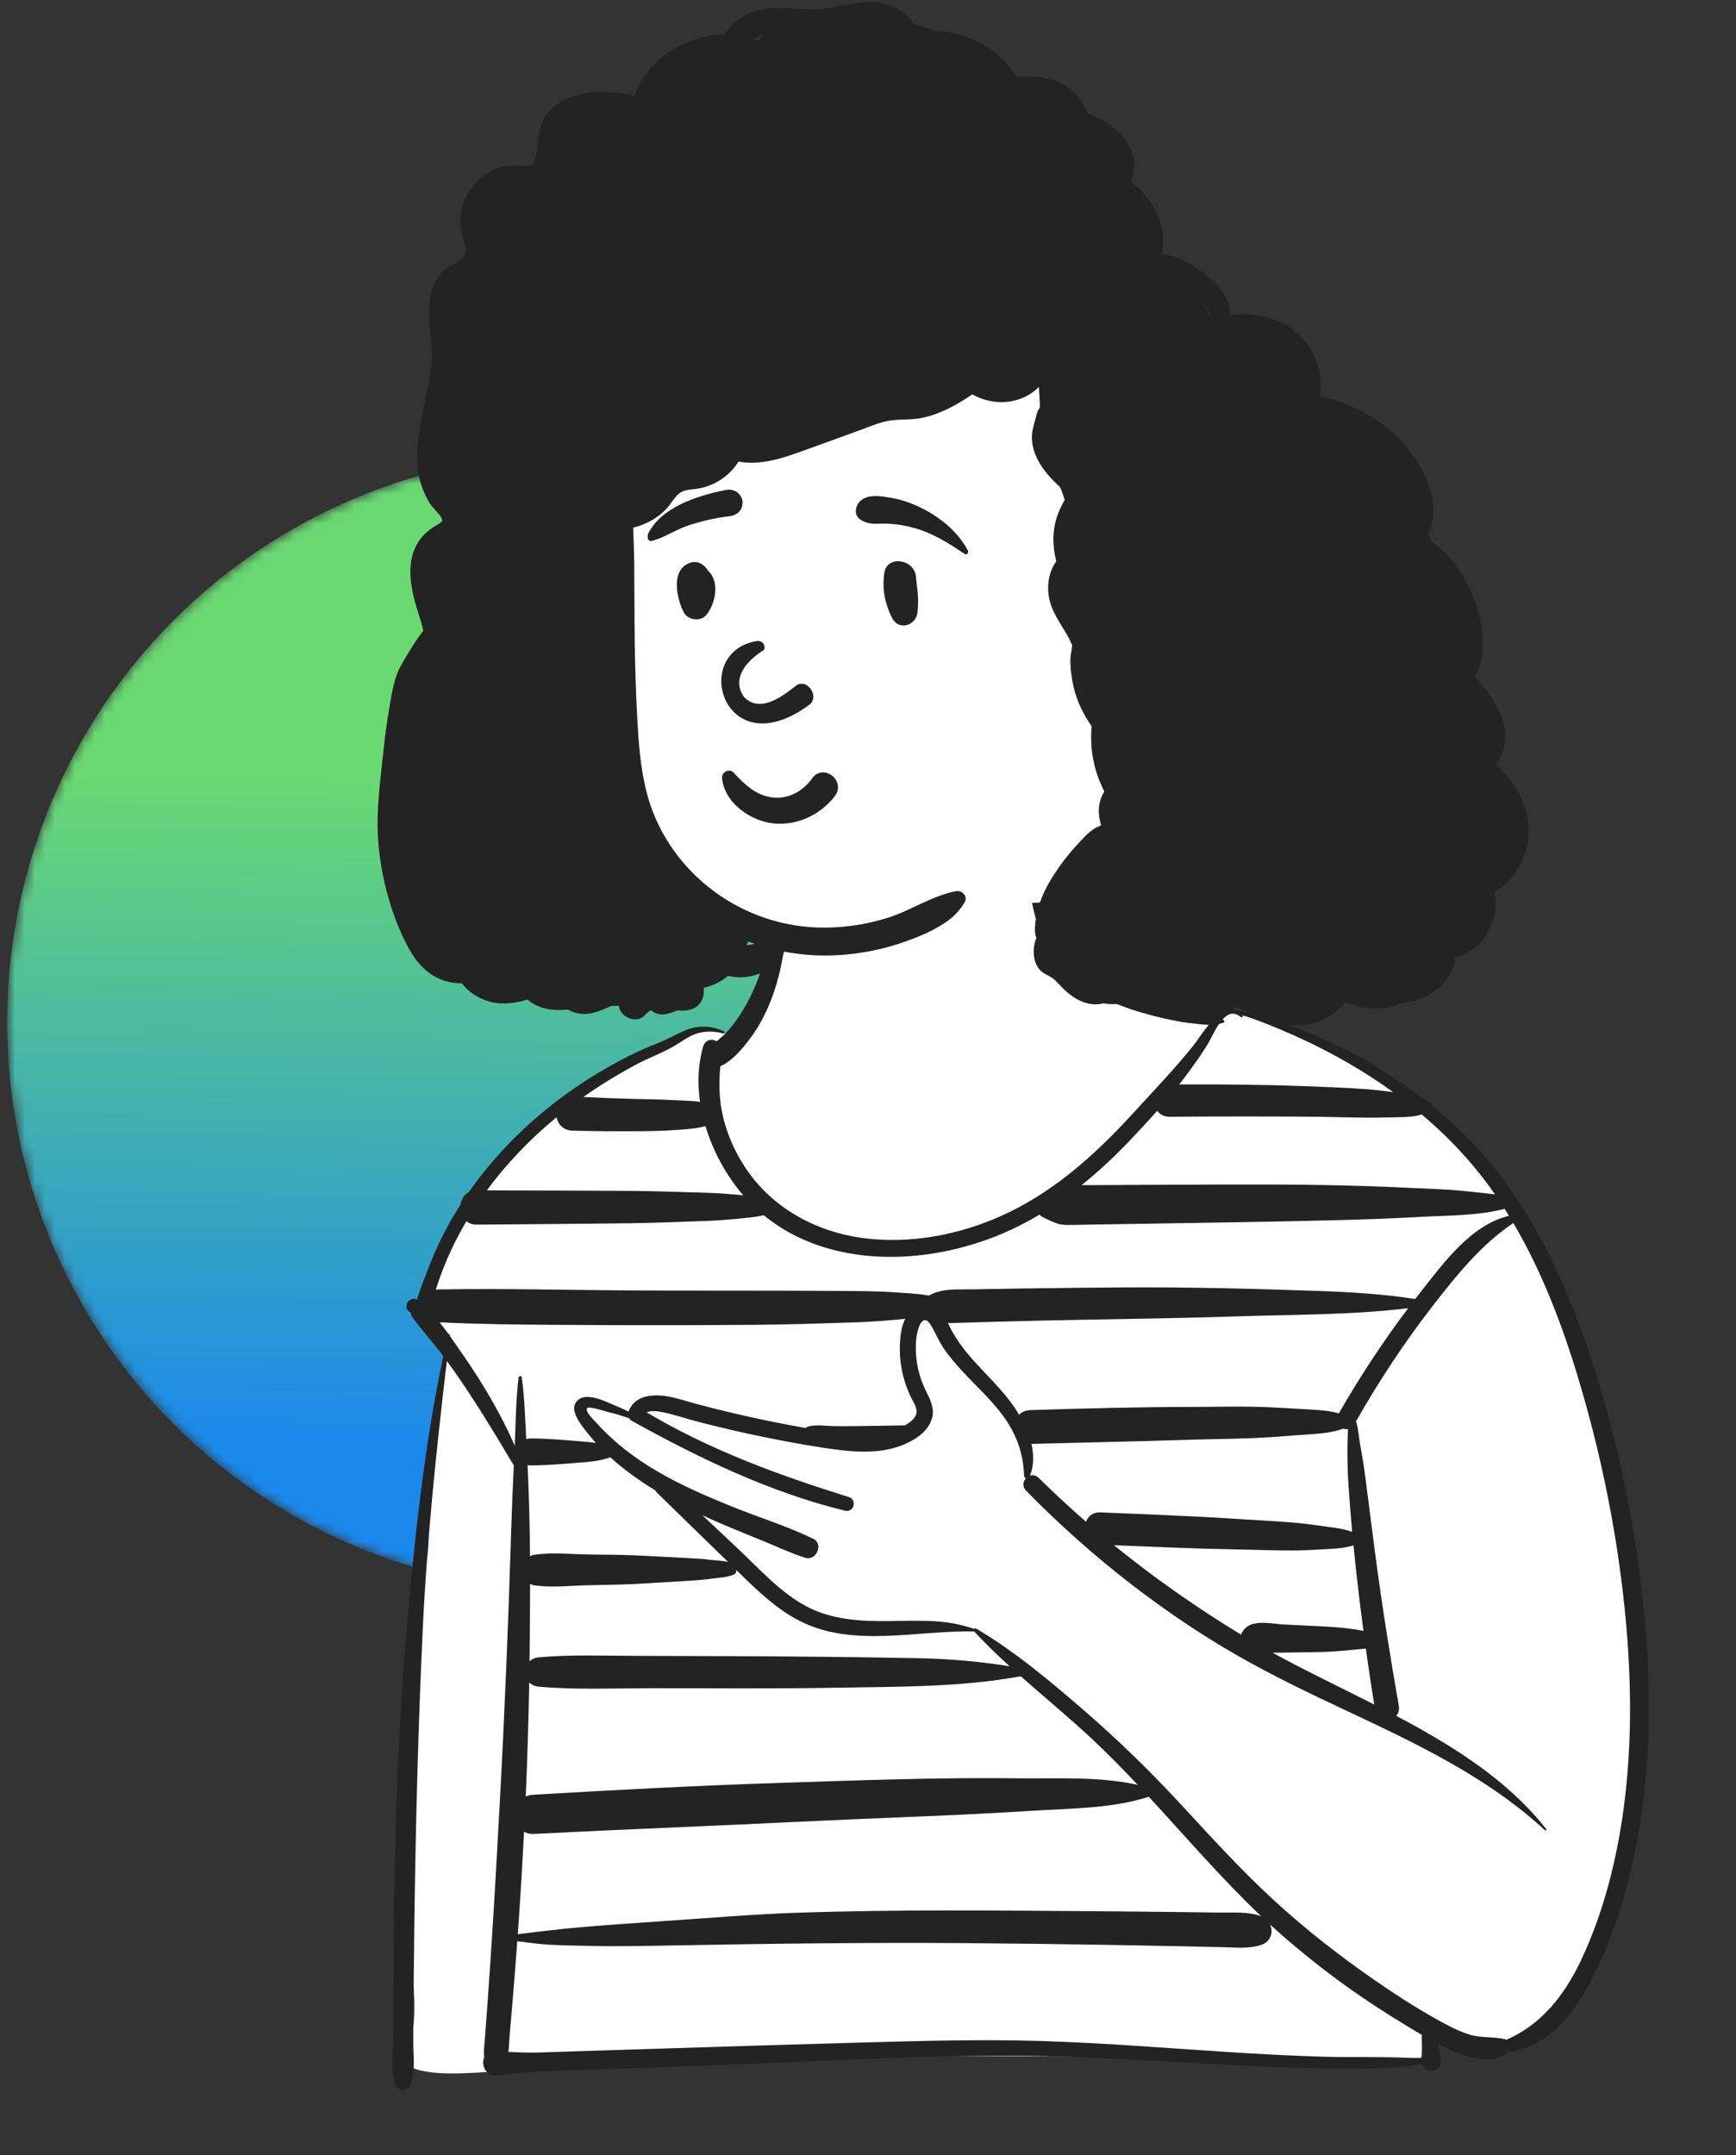 <svg width="174" height="216" viewBox="0 0 174 216" fill="none" xmlns="http://www.w3.org/2000/svg">
<rect x="0" y="0" width="174" height="216" fill="#333333" stroke="none"/>
<mask id="mask0_995_12374" style="mask-type:alpha" maskUnits="userSpaceOnUse" x="0" y="45" width="115" height="115">
<circle cx="57.677" cy="102.441" r="56.959" fill="#D9D9D9"/>
</mask>
<g mask="url(#mask0_995_12374)">
<circle cx="57.677" cy="102.441" r="56.959" fill="url(#paint0_linear_995_12374)"/>
</g>
<path fill-rule="evenodd" clip-rule="evenodd" d="M42.474 157.639C43.64 154.053 42.251 149.911 43.159 146.044C43.47 144.515 44.062 138.834 44.656 135.511C44.988 133.653 43 133.076 42.695 132.334C40.544 125.671 56.23 109.996 57.187 109.418C58.622 108.589 59.891 107.875 61.293 107.027C65.383 105.59 70.287 101.592 73.994 104.16C80.418 94.594 77.876 82.808 81.362 81.408C84.848 80.007 95.141 77.176 101.026 80.791C104.553 83.402 104.293 87.896 105.902 91.603C106.847 93.348 107.311 95.875 108.411 97.013C112.147 100.88 116.807 101.546 122.016 102.203C122.413 102.253 122.83 101.173 123.216 101.306C132.003 104.345 142.227 105.231 152.178 122.243C153.584 124.676 157.375 128.58 156.107 131.391C164.46 150.822 172.679 194.557 149.76 205.464C149.027 205.932 144.057 203.419 143.247 203.442C141.897 203.481 144.484 206.76 143.247 206.175C134.168 206.865 84.212 205.087 65.063 206.865C51.895 206.766 43.555 209.076 40.514 206.766C41.73 203.827 41.673 200.68 41.289 197.573C38.49 195.49 41.95 180.808 41.657 176.509C39.038 173.368 41.123 161.586 42.474 157.639Z" fill="white"/>
<path fill-rule="evenodd" clip-rule="evenodd" d="M46.648 136.134C47.904 137.962 49.058 139.843 50.101 141.801C50.639 142.81 51.141 143.84 51.593 144.89C51.687 142.619 51.708 140.32 51.973 138.071C51.992 137.909 52.263 137.83 52.291 138.028C52.584 140.067 52.633 142.16 52.743 144.221C52.871 144.182 53.012 144.159 53.167 144.159C54.675 144.159 56.16 144.283 57.662 144.405C58.335 144.459 59.039 144.501 59.726 144.608C59.173 143.998 58.659 143.353 58.184 142.68C57.699 141.994 57.145 140.921 57.989 140.262C58.922 139.534 60.751 140.486 61.654 140.857C62.11 141.044 62.558 141.248 62.999 141.465C63.556 139.904 65.263 139.698 66.726 139.913C67.769 140.067 68.782 140.424 69.798 140.696C71.089 141.041 72.385 141.365 73.686 141.67C76.029 142.218 78.387 142.698 80.757 143.113C80.82 143.041 80.907 142.983 81.023 142.954C81.834 142.751 82.73 142.907 83.562 142.922C84.418 142.938 85.273 142.937 86.129 142.919C87.658 142.888 89.185 142.875 90.714 142.849C91.148 142.585 91.699 142.207 91.834 141.711C92.002 141.092 91.476 140.407 91.232 139.88C90.295 137.857 89.967 135.593 90.335 133.39C90.4 132.998 90.535 132.568 90.73 132.166C89.056 132.345 87.403 132.467 85.719 132.522C82.357 132.631 78.995 132.746 75.632 132.771C68.906 132.821 62.181 132.821 55.456 132.772C51.653 132.744 47.859 132.709 44.061 132.515C44.371 132.908 44.672 133.308 44.966 133.716C45.026 133.697 45.106 133.73 45.096 133.805C45.093 133.832 45.09 133.858 45.087 133.884C45.623 134.633 46.14 135.395 46.648 136.134ZM54.126 205.693C55.689 205.643 57.252 205.593 58.815 205.543C61.882 205.446 64.95 205.348 68.017 205.25C74.095 205.057 80.172 204.87 86.25 204.702C92.313 204.535 98.379 204.358 104.445 204.547C110.524 204.737 116.587 205.228 122.655 205.622C126.028 205.84 129.404 206.03 132.783 206.121C136.002 206.207 139.249 206.076 142.462 206.306C142.57 205.511 142.491 204.719 142.502 203.927C141.448 203.318 140.414 202.671 139.391 202.035C135.663 199.715 132.139 197.091 128.816 194.222C128.305 193.781 127.804 193.331 127.308 192.876C127.653 193.63 127.377 194.603 126.388 194.922C125.181 195.312 123.946 195.173 122.693 195.144C121.421 195.114 120.149 195.086 118.876 195.059C116.39 195.006 113.903 194.959 111.416 194.917C106.557 194.836 101.699 194.775 96.84 194.736C87.065 194.657 77.296 194.79 67.522 194.966C64.774 195.016 62.029 195.078 59.28 195.016C57.905 194.984 56.525 194.975 55.151 194.9C54.051 194.841 52.944 194.685 51.844 194.545C51.705 196.462 51.56 198.379 51.398 200.294C51.291 201.558 51.181 202.823 51.073 204.087C51.028 204.609 51.025 205.141 50.952 205.637C52.008 205.695 53.058 205.726 54.126 205.693ZM53.051 151.564C53.09 153.031 53.11 154.499 53.121 155.968C53.248 155.895 53.39 155.842 53.551 155.817C55.261 155.556 57.09 155.754 58.819 155.783C60.49 155.811 62.168 155.802 63.837 155.881C65.511 155.96 67.183 156.054 68.856 156.141C69.641 156.182 70.418 156.217 71.196 156.323C71.73 156.396 72.412 156.391 72.982 156.543C70.591 154.226 68.212 151.895 65.827 149.572C65.756 149.502 65.704 149.428 65.668 149.353C64.078 148.384 62.551 147.293 61.169 146.043C60.073 146.466 58.825 146.52 57.662 146.614C56.16 146.736 54.676 146.859 53.167 146.859C53.066 146.859 52.97 146.849 52.88 146.832C52.954 148.408 53.01 149.985 53.051 151.564ZM115.146 180.069C111.495 181.236 107.54 181.222 103.741 181.456C99.692 181.705 95.649 181.912 91.595 182.07C83.499 182.385 75.407 182.812 67.312 183.153C62.688 183.347 58.065 183.561 53.443 183.794C53.115 183.81 52.803 183.726 52.527 183.572C52.371 186.617 52.19 189.661 51.978 192.703C51.952 193.083 51.922 193.463 51.895 193.844C54.071 193.571 56.23 193.309 58.421 193.124C60.882 192.916 63.342 192.741 65.807 192.577C70.61 192.259 75.42 191.832 80.231 191.677C90.039 191.36 99.869 191.468 109.681 191.538C112.457 191.557 115.233 191.584 118.009 191.618C119.397 191.635 120.785 191.653 122.173 191.673C123.568 191.694 125.067 191.549 126.388 192.036C126.401 192.04 126.411 192.047 126.424 192.052C122.439 188.275 118.869 184.101 115.146 180.069ZM102.312 167.994C96.211 169.105 90.013 169.029 83.829 169.139C77.5 169.252 71.163 169.177 64.834 169.19C61.238 169.198 57.612 169.356 54.029 169.036C53.606 168.998 53.278 168.837 53.044 168.61C52.978 172.421 52.859 176.232 52.694 180.04C52.926 179.942 53.18 179.882 53.444 179.866C61.532 179.39 69.62 178.958 77.718 178.694C85.81 178.431 93.911 178.118 102.007 178.216C105.958 178.264 110.135 178.011 114.032 178.872C112.551 177.298 111.039 175.753 109.456 174.274C107.15 172.117 104.688 170.098 102.312 167.994ZM97.651 163.507C97.643 163.497 97.639 163.487 97.633 163.477C97.611 163.494 97.584 163.505 97.549 163.504C91.837 163.375 85.429 165.178 80.087 162.411C77.702 161.176 75.727 159.225 73.81 157.349C73.809 157.362 73.808 157.376 73.807 157.39C73.794 157.543 73.73 157.726 73.576 157.793C72.945 158.07 72.208 158.088 71.531 158.186C70.753 158.3 69.989 158.366 69.204 158.413C67.474 158.517 65.743 158.627 64.012 158.725C62.285 158.823 60.55 158.831 58.821 158.874C57.086 158.917 55.27 159.127 53.553 158.88C53.396 158.857 53.255 158.807 53.131 158.739C53.128 160.96 53.108 163.181 53.087 165.401C53.084 165.763 53.077 166.125 53.073 166.486C53.304 166.274 53.623 166.125 54.029 166.09C57.212 165.809 60.42 165.934 63.614 165.945C66.751 165.955 69.888 165.966 73.024 165.976C79.358 165.997 85.687 166.059 92.019 166.18C95.099 166.238 98.165 166.497 101.2 166.996C99.971 165.876 98.776 164.723 97.651 163.507ZM147.277 203.895C148.446 204.253 149.607 204.098 150.778 204.343C150.851 204.358 150.917 204.386 150.978 204.422C154.486 202.923 156.825 199.914 158.425 196.542C160.112 192.988 161.275 189.188 162.054 185.336C163.66 177.396 163.663 169.163 162.832 161.13C162.015 153.237 160.398 145.388 158.09 137.798C156.505 132.587 154.486 127.322 151.682 122.57C148.444 124.74 145.933 127.865 143.568 130.919C140.741 134.569 138.194 138.431 135.913 142.445C136.149 143.132 136.186 143.994 136.299 144.609C136.517 145.794 136.714 146.994 136.868 148.189C137.199 150.743 137.516 153.299 137.854 155.852C138.523 160.901 139.321 165.937 140.203 170.953C140.274 171.359 140.16 171.703 139.95 171.961C141.699 172.883 143.425 173.846 145.106 174.89C148.804 177.185 152.259 179.858 154.971 183.287C155.042 183.376 154.931 183.495 154.844 183.415C149.027 178.037 141.8 174.661 134.704 171.325C131.077 169.62 127.469 167.887 123.99 165.893C120.352 163.809 116.882 161.454 113.556 158.901C109.759 155.986 106.184 152.799 102.833 149.38C102.439 148.977 102.534 148.472 102.831 148.154C102.731 148.123 102.65 148.035 102.645 147.89C102.564 145.657 101.894 143.755 100.582 141.947C99.365 140.271 97.813 138.889 96.414 137.372C95.792 136.698 95.198 135.996 94.667 135.246C94.121 134.475 93.788 133.624 93.312 132.819C92.757 131.877 92.284 132.358 92.027 133.21C91.735 134.176 91.753 135.307 91.87 136.3C91.994 137.351 92.314 138.376 92.775 139.326C93.208 140.218 93.707 141.125 93.415 142.148C92.937 143.829 90.885 144.802 89.33 145.18C87.599 145.602 85.788 145.52 84.035 145.301C81.84 145.027 79.656 144.626 77.486 144.2C74.973 143.707 72.475 143.137 69.996 142.493C68.831 142.191 67.674 141.793 66.498 141.543C66.078 141.453 65.302 141.319 64.809 141.538C71.146 145.317 78.054 147.835 85.071 150.028C85.943 150.301 85.585 151.618 84.693 151.4C77.155 149.556 70.063 146.134 63.314 142.386C63.21 142.328 63.123 142.239 63.058 142.134C62.379 141.895 61.689 141.688 60.985 141.517C60.67 141.44 59.052 140.906 58.85 141.111C58.563 141.402 59.555 142.346 59.803 142.62C61.567 144.575 63.665 146.17 65.936 147.489C68.239 148.827 70.69 149.893 73.153 150.899C75.911 152.027 78.827 152.913 81.508 154.209C82.573 154.723 81.826 156.472 80.704 156.117C79.258 155.66 77.852 154.988 76.447 154.418C75.253 153.933 74.059 153.448 72.872 152.947C72.044 152.598 71.222 152.237 70.408 151.859C71.627 153.007 72.847 154.155 74.066 155.304C76.178 157.292 78.184 159.558 80.765 160.952C83.315 162.33 86.224 162.491 89.063 162.461C90.488 162.446 91.907 162.401 93.332 162.458C94.832 162.519 96.164 162.749 97.585 163.221C97.611 163.23 97.63 163.246 97.646 163.264C97.696 163.203 97.78 163.173 97.867 163.224C101.729 165.509 105.25 168.472 108.636 171.401C112.125 174.42 115.409 177.63 118.537 181.021C121.532 184.266 124.503 187.524 127.761 190.51C130.943 193.426 134.343 196.073 137.893 198.523C139.828 199.858 141.81 201.144 143.861 202.293C144.957 202.907 146.07 203.526 147.277 203.895ZM146.953 116.018C145.57 114.464 144.081 113.024 142.506 111.691C141.811 111.897 141.081 111.954 140.346 111.962C139.224 111.973 138.1 112.02 136.978 112.008C134.818 111.986 132.659 111.918 130.498 111.906C126.08 111.882 121.661 111.881 117.244 111.919C116.665 111.924 116.247 111.677 115.989 111.317C115.095 112.331 114.173 113.322 113.244 114.297C111.734 115.882 110.124 117.393 108.411 118.771C108.745 118.773 109.078 118.776 109.41 118.774C110.938 118.763 112.466 118.754 113.994 118.746C117.06 118.729 120.127 118.716 123.193 118.708C129.289 118.692 135.405 118.743 141.493 119.055C143.183 119.142 144.886 119.177 146.57 119.341C147.483 119.431 148.395 119.535 149.308 119.632C149.495 119.652 149.674 119.677 149.849 119.705C148.956 118.421 147.993 117.187 146.953 116.018ZM122.537 102.166C122.578 102.194 122.623 102.219 122.662 102.249C122.752 102.316 122.738 102.438 122.632 102.479C122.491 102.534 122.344 102.576 122.191 102.608C121.729 103.279 121.368 104.108 121.116 104.528C120.392 105.735 119.559 106.884 118.712 108.007C118.541 108.232 118.368 108.455 118.193 108.677C122.297 108.668 126.398 108.689 130.499 108.844C132.658 108.926 134.824 108.994 136.979 109.156C137.865 109.223 138.75 109.335 139.633 109.446C135.037 106.122 129.868 103.584 124.513 101.7C124.52 101.708 124.528 101.714 124.535 101.722C124.653 101.853 124.477 102.023 124.344 101.913C123.648 101.337 123.043 101.607 122.537 102.166ZM101.804 141.234C101.921 141.411 102.035 141.593 102.147 141.78C102.416 141.512 102.792 141.333 103.276 141.318C108.652 141.15 114.025 141.003 119.403 140.999C122.055 140.998 124.732 140.908 127.381 141.04C128.711 141.106 130.041 141.184 131.37 141.26C132.3 141.312 133.287 141.378 134.195 141.647C136.287 137.986 138.609 134.467 141.145 131.102C135.391 131.808 129.538 131.733 123.752 131.929C117.195 132.151 110.635 132.199 104.076 132.354C102.277 132.397 100.478 132.444 98.68 132.494C97.751 132.52 96.823 132.547 95.894 132.575C95.604 132.584 95.304 132.592 95.003 132.584C95.026 132.631 95.049 132.678 95.071 132.724C95.578 133.77 96.214 134.733 96.956 135.626C98.533 137.526 100.438 139.162 101.804 141.234ZM108.855 152.51C109.055 151.957 109.54 151.531 110.312 151.566C114.717 151.766 119.129 151.905 123.529 152.195C125.672 152.336 127.823 152.431 129.963 152.619C131.066 152.716 132.168 152.896 133.267 153.039C134.02 153.137 134.809 153.251 135.531 153.519C135.391 151.971 135.268 150.423 135.16 148.872C135.074 147.626 135.048 146.368 135.055 145.119C135.058 144.487 135.08 143.851 135.11 143.219C135.045 143.232 134.98 143.238 134.916 143.23C134.803 143.216 134.698 143.203 134.601 143.177C133.588 143.573 132.442 143.661 131.369 143.738C130.097 143.828 128.826 143.925 127.553 144.015C124.847 144.209 122.115 144.196 119.402 144.285C114.062 144.459 108.722 144.56 103.381 144.703C103.629 145.767 103.637 146.859 103.241 147.889C103.517 147.797 103.835 147.839 104.107 148.108C105.645 149.628 107.229 151.094 108.855 152.51ZM124.393 163.819C124.502 163.518 124.707 163.242 124.95 163.055C125.884 162.335 127.589 162.749 128.71 162.804C130.037 162.869 131.364 162.934 132.691 162.999C133.094 163.019 135.149 163.124 136.659 163.446C136.347 161.089 136.064 158.728 135.811 156.363C135.758 155.867 135.709 155.37 135.66 154.873C134.949 155.102 134.176 155.186 133.442 155.221C132.343 155.273 131.239 155.362 130.138 155.379C127.94 155.414 125.729 155.305 123.53 155.269C119.57 155.203 115.61 155.014 111.652 154.858C115.626 158.084 119.825 161.029 124.205 163.707C124.267 163.745 124.331 163.781 124.393 163.819ZM136.898 165.219C136.563 165.263 136.231 165.278 135.978 165.303C134.704 165.432 133.45 165.548 132.17 165.567C130.9 165.586 129.631 165.604 128.361 165.623C128.091 165.627 127.822 165.631 127.552 165.635C130.894 167.461 134.339 169.097 137.736 170.82C137.437 168.955 137.157 167.088 136.898 165.219ZM100.475 123.626C92.857 126.865 83.086 127.159 76.54 121.779C75.889 121.957 75.17 122.016 74.595 122.074C73.305 122.204 72.026 122.323 70.729 122.364C68.201 122.443 65.672 122.561 63.143 122.592C58.028 122.655 52.912 122.685 47.796 122.73C47.361 122.734 47.013 122.602 46.748 122.388C46.23 123.267 45.748 124.168 45.309 125.091C44.667 126.439 44.123 127.831 43.677 129.254C43.772 129.237 43.872 129.226 43.978 129.224C50.701 129.108 57.429 129.301 64.153 129.329C70.879 129.357 77.603 129.329 84.329 129.376C86.19 129.39 88.037 129.39 89.894 129.528C90.86 129.6 91.838 129.632 92.795 129.788C92.902 129.805 93.011 129.82 93.12 129.836C94.403 129.086 95.995 129.243 97.46 129.215C99.144 129.183 100.826 129.155 102.509 129.13C105.817 129.081 109.125 129.045 112.433 129.022C118.999 128.977 125.548 129.145 132.109 129.374C135.374 129.488 138.626 129.681 141.848 130.183C142.065 129.903 142.279 129.622 142.498 129.344C144.781 126.449 147.488 122.743 151.246 121.846C151.101 121.611 150.955 121.377 150.807 121.145C148.203 121.832 145.332 121.797 142.672 121.941C139.606 122.107 136.547 122.221 133.478 122.296C127.376 122.446 121.276 122.54 115.174 122.633C113.48 122.659 111.786 122.686 110.093 122.714C109.179 122.73 108.266 122.747 107.352 122.761C106.842 122.769 106.385 122.768 105.899 122.598C105.449 122.441 105.01 122.206 104.574 122.011C104.422 121.943 104.298 121.842 104.198 121.723C103.002 122.438 101.762 123.079 100.475 123.626ZM70.709 112.858C69.751 113.124 68.762 113.168 67.749 113.244C66.42 113.345 65.093 113.362 63.76 113.371C61.634 113.384 59.508 113.37 57.383 113.311C56.471 113.286 55.937 112.675 55.779 111.975C55.757 111.992 55.734 112.01 55.712 112.028C53.126 114.16 50.783 116.598 48.797 119.296C53.579 119.311 58.362 119.314 63.144 119.346C65.673 119.364 68.203 119.467 70.731 119.533C71.971 119.564 73.192 119.667 74.427 119.784C74.451 119.787 74.477 119.789 74.502 119.791C74.371 119.64 74.242 119.487 74.115 119.33C72.639 117.5 71.425 115.246 70.709 112.858ZM39.615 208.901C39.193 207.739 39.357 206.494 39.381 205.273C39.405 204.02 39.419 202.767 39.423 201.514C39.431 199.064 39.448 196.615 39.475 194.165C39.529 189.21 39.587 184.25 39.782 179.298C40.167 169.507 40.909 159.74 42.12 150.016C42.709 145.288 43.44 140.571 44.432 135.909C44.418 135.891 44.404 135.872 44.39 135.853C43.403 134.533 42.279 133.312 41.309 131.983C41.223 131.865 41.187 131.714 41.188 131.562C41.153 131.544 41.117 131.526 41.081 131.506C40.276 131.047 41.003 129.797 41.808 130.262C41.715 130.209 43.051 126.778 43.193 126.432C43.701 125.191 44.273 123.978 44.918 122.802C45.307 122.093 45.724 121.399 46.16 120.717C46.236 120.208 46.511 119.736 46.983 119.484C47.812 118.296 48.707 117.155 49.661 116.068C53.566 111.616 58.444 108.023 63.774 105.463C64.544 105.093 65.337 104.785 66.127 104.462C66.968 104.118 67.748 103.668 68.577 103.307C69.925 102.72 71.257 102.754 72.582 103.376C72.695 103.429 72.614 103.603 72.499 103.573C71.646 103.351 70.772 103.313 69.917 103.555C69.079 103.792 68.442 104.315 67.711 104.751C66.407 105.529 64.95 106.036 63.614 106.761C61.847 107.722 60.12 108.776 58.469 109.934C60.18 110.025 61.892 110.09 63.605 110.136C64.878 110.169 66.15 110.175 67.42 110.249C68.324 110.302 69.265 110.287 70.168 110.433C69.95 108.934 69.95 107.422 70.222 105.962C70.222 105.962 70.223 105.961 70.223 105.961C70.288 105.609 70.368 105.26 70.466 104.915C70.675 104.18 71.344 104.07 71.83 104.348C71.878 104.313 71.927 104.278 71.973 104.24C72.555 103.767 73.079 103.202 73.535 102.607C74.481 101.372 75.246 99.943 75.825 98.501C76.412 97.042 76.827 95.515 77.234 93.998C77.439 93.237 77.659 92.481 77.868 91.721C78.048 91.06 78.18 90.33 78.512 89.728C78.574 89.615 78.762 89.637 78.791 89.765C78.967 90.519 78.874 91.379 78.842 92.148C78.806 93.001 78.757 93.847 78.644 94.694C78.409 96.452 78.029 98.179 77.42 99.848C76.837 101.449 76.067 102.942 75.022 104.29C74.327 105.186 73.34 106.372 72.197 106.855C72.048 108.536 72.065 110.219 72.462 111.884C72.981 114.063 73.976 116.134 75.342 117.908C78.207 121.629 82.639 123.731 87.263 124.165C92.047 124.613 96.943 123.543 101.242 121.438C106.023 119.096 109.99 115.484 113.552 111.586C115.606 109.338 117.736 107.127 119.639 104.749C119.976 104.328 120.516 103.472 121.157 102.702C120.505 102.696 119.836 102.598 119.259 102.524C118.066 102.371 116.899 102.134 115.733 101.837C113.552 101.282 111.253 100.51 109.347 99.289C105.315 96.705 103.741 93.427 103.203 88.911C103.033 87.484 105.501 87.137 105.731 88.569C106.084 90.77 106.618 91.841 107.32 93.956C107.996 95.988 108.974 96.745 110.844 97.866C112.6 98.918 114.595 99.529 116.529 100.16C117.601 100.51 118.686 100.829 119.766 101.151C120.454 101.355 121.271 101.534 121.969 101.85C122.333 101.53 122.713 101.289 123.096 101.198C123.068 101.151 123.104 101.077 123.175 101.091C123.287 101.114 123.399 101.139 123.511 101.162C123.624 101.17 123.737 101.192 123.849 101.233C130.586 102.692 137.055 105.8 142.541 110.033C142.817 110.149 143.085 110.29 143.339 110.469C143.47 110.561 143.557 110.707 143.582 110.859C144.407 111.532 145.207 112.231 145.98 112.954C152.207 118.781 156.153 126.532 158.915 134.504C161.636 142.358 163.478 150.593 164.491 158.839C165.523 167.245 165.642 175.825 164.145 184.182C163.341 188.67 162.039 193.08 160.117 197.22C158.392 200.937 155.583 205.172 151.172 205.625C151.158 205.639 151.145 205.654 151.129 205.667C149.398 207.093 146.821 206.108 145.012 205.256C144.725 205.121 144.44 204.979 144.157 204.833C144.306 205.41 144.374 206.014 144.405 206.579C144.47 207.754 142.814 207.821 142.501 206.846C139.816 207.318 137.044 207.325 134.328 207.31C131.294 207.293 128.261 207.188 125.231 207.045C119.218 206.762 113.212 206.328 107.196 206.131C95.013 205.732 82.796 206.585 70.623 207.014C67.208 207.135 63.793 207.255 60.378 207.375C56.889 207.499 53.404 207.522 49.943 207.994C48.67 208.168 48.182 206.92 48.541 206.143C48.452 205.621 48.541 205.048 48.59 204.433C48.681 203.284 48.768 202.134 48.849 200.984C49.007 198.742 49.16 196.499 49.304 194.256C49.598 189.711 49.85 185.162 50.096 180.614C50.585 171.57 50.959 162.52 51.233 153.468C51.301 151.261 51.388 149.054 51.499 146.849C51.367 146.64 51.236 146.431 51.109 146.219C50.686 145.513 50.271 144.803 49.843 144.1C48.983 142.692 48.119 141.293 47.215 139.912C46.435 138.72 45.63 137.546 44.789 136.396C43.744 145.218 42.816 154.048 42.39 162.926C41.921 172.704 41.672 182.497 41.536 192.285C41.499 195.02 41.473 197.754 41.444 200.489C41.429 201.913 41.414 203.336 41.425 204.76C41.437 206.122 41.642 207.612 41.16 208.901C40.878 209.652 39.893 209.666 39.615 208.901Z" fill="#232323"/>
<path fill-rule="evenodd" clip-rule="evenodd" d="M74.11 33.136C85.587 23.804 103.978 20.774 116.263 30.189C125.809 39.024 129.759 64.131 128.07 76.747C127.6 84.839 121.42 94.011 112.349 91.452C110.808 91.3 109.312 90.71 107.758 90.586C105.898 90.372 104.024 90.368 102.169 90.63C98.124 91.203 94.539 93.35 90.614 94.355C83.331 96.218 75.204 94.965 68.935 90.767C48.218 77.141 57.602 46.324 74.11 33.136Z" fill="white"/>
<path fill-rule="evenodd" clip-rule="evenodd" d="M75.638 94.58C75.425 94.506 75.213 94.43 75.001 94.351C74.987 94.4 74.965 94.447 74.939 94.492C74.909 94.566 74.879 94.637 74.846 94.709C75.111 94.711 75.377 94.663 75.638 94.58ZM76.064 4.15C76.158 3.939 76.266 3.736 76.388 3.541C76.092 3.637 75.795 3.77 75.526 3.941C75.708 4.002 75.886 4.072 76.064 4.15ZM121.396 31.76C121.409 31.758 121.421 31.756 121.433 31.754C121.277 31.339 121 30.948 120.693 30.665C120.638 30.614 120.579 30.567 120.521 30.519C120.846 30.906 121.141 31.319 121.396 31.76ZM38.45 75.112C38.603 73.656 38.799 72.206 39.052 70.764C39.294 69.383 39.499 67.906 40.202 66.681C40.9 65.461 41.599 64.275 42.43 63.202C42.312 62.654 42.154 62.139 42.018 61.723C41.233 59.332 40.46 56.294 42.092 54.072C42.47 53.557 42.932 53.163 43.461 52.806C43.687 52.654 44.06 52.517 44.233 52.307C44.355 52.159 44.313 52.239 44.318 52.166C44.348 51.771 43.423 50.938 43.207 50.626C42.802 50.048 42.5 49.397 42.27 48.732C41.359 46.1 41.978 43.2 42.526 40.562C42.816 39.164 43.135 37.762 43.24 36.334C43.337 34.994 43.154 33.684 43.046 32.351C42.941 31.034 42.969 29.677 43.533 28.458C43.809 27.864 44.225 27.341 44.733 26.932C45.229 26.533 45.847 26.3 46.33 25.902C46.812 25.506 46.674 24.97 46.548 24.422C46.376 23.678 46.157 22.94 46.136 22.172C46.098 20.833 46.644 19.529 47.497 18.517C48.377 17.471 49.633 16.764 50.991 16.605C51.612 16.532 52.223 16.656 52.841 16.612C53.451 16.57 53.584 16.265 53.699 15.706C53.964 14.427 53.856 13.163 54.486 11.969C55.044 10.907 56.037 10.188 57.135 9.764C59.147 8.985 61.487 9.146 63.609 9.605C64.862 5.918 68.772 3.5 72.62 3.471C73.22 2.451 74.237 1.69 75.398 1.243C77.317 0.501 79.35 0.934 81.35 0.934H81.359C81.559 0.922 81.76 0.917 81.96 0.919C82.149 0.908 82.338 0.892 82.526 0.871C84.802 0.602 87.052 -0.33 89.307 0.583C90.312 0.99 91.111 1.617 91.617 2.416C92.38 2.624 93.132 2.862 93.87 3.137C97.069 3.221 100.238 4.937 101.855 7.718C104.132 7.46 106.603 7.898 108.109 9.759C108.501 10.243 108.805 10.812 109.007 11.416C110.542 11.912 111.963 12.798 112.893 14.131C113.741 15.348 113.904 16.921 113.331 18.227C114.701 19.221 115.773 20.643 116.289 22.322C116.602 23.342 116.649 24.397 116.447 25.401C117.851 25.712 119.193 26.29 120.382 27.156C121.629 28.064 123.185 29.508 123.267 31.171C123.274 31.293 123.269 31.415 123.259 31.536C126.003 31.343 128.801 31.808 130.656 34.009C132.048 35.66 132.654 37.787 132.282 39.723C135.547 40.386 138.634 42.093 140.787 44.617C142.352 46.452 143.743 48.784 143.659 51.282C143.633 52.035 143.457 52.792 143.151 53.492V53.494C143.282 53.74 143.417 54.014 143.546 54.306C145.568 55.721 147.038 57.94 147.865 60.386C148.533 62.367 148.953 64.94 148.24 66.957C148.132 67.264 147.994 67.554 147.833 67.822C147.968 67.966 148.095 68.109 148.219 68.254C149.582 69.847 150.962 71.855 150.868 74.049C150.829 74.933 150.501 75.821 149.965 76.551C151.85 78.462 153.368 80.875 153.218 83.568C153.089 85.913 151.803 88.294 149.788 89.42C150.124 91.227 149.674 93.133 148.268 94.543C147.566 95.248 146.739 95.713 145.863 95.961C145.668 98.089 143.78 99.801 141.775 100.293C141.401 100.386 141.028 100.442 140.656 100.468C138.852 101.353 136.7 101.252 134.859 100.44C134.317 101.13 133.61 101.692 132.786 102.095C132.453 102.259 132.1 102.395 131.732 102.505C129.132 103.275 126.466 102.231 124.192 101.013C124.119 100.974 123.985 100.925 123.866 100.871C123.552 101.222 122.98 101.569 122.681 101.741C121.669 102.322 120.432 102.592 119.27 102.516C117.907 102.425 116.705 101.974 115.592 101.334C115.429 101.362 115.265 101.377 115.101 101.386C114.054 101.442 113.121 101.11 112.281 100.587C111.726 100.66 111.158 100.653 110.582 100.552C109.313 100.875 108.077 100.361 107.085 99.546C106.645 99.185 106.273 98.761 105.875 98.356C105.462 97.935 105.148 97.837 104.665 97.555C103.521 96.886 103.384 95.191 103.879 93.965C103.785 93.751 103.731 93.511 103.731 93.246C103.734 90.931 104.8 88.809 106.109 86.957C106.694 86.131 107.329 85.323 108.025 84.59C108.585 84.001 109.372 83.046 110.201 82.807C110.252 82.77 110.304 82.734 110.357 82.699C110.196 82.137 110.102 81.564 110.142 80.98C110.184 80.379 110.378 79.81 110.688 79.325C109.646 77.305 109.206 75.09 109.416 72.778C108.568 71.576 107.926 70.247 107.594 68.791C107.39 67.891 107.273 66.943 107.289 66.019C107.296 65.576 107.458 65.015 107.462 64.556C107.437 64.701 107.249 64.16 107.175 64.025C106.334 62.463 105.254 61.245 105.074 59.403C104.97 58.326 105.225 57.136 105.87 56.252C105.457 54.622 105.462 52.871 106.113 51.316C106.287 50.9 106.488 50.493 106.718 50.108C106.612 49.783 106.514 49.455 106.389 49.16C106.34 49.043 106.291 48.924 106.242 48.805C105.769 48.388 105.329 47.932 104.959 47.486C104.139 46.496 103.513 45.361 103.434 44.053C103.396 43.399 103.549 42.772 103.739 42.151C103.823 41.87 103.874 41.557 103.973 41.283C104.029 41.131 104.164 40.976 104.211 40.833C104.221 40.801 104.23 40.775 104.237 40.754C104.23 40.733 104.225 40.69 104.225 40.608C104.223 39.981 104.141 39.368 104.137 38.764C103.563 39.344 102.872 39.777 102.087 40.03C100.504 40.538 98.854 40.307 97.453 39.524C95.945 40.557 94.251 41.493 92.474 41.868C91.418 42.091 90.361 41.999 89.302 42.137C88.25 42.275 87.232 42.734 86.241 43.092C84.035 43.89 81.835 44.708 79.622 45.485C77.836 46.112 75.902 46.609 74.031 46.257C73.506 47.066 72.824 47.751 71.95 48.254C71.323 48.612 70.636 48.854 69.926 48.975C69.297 49.081 68.561 49.039 68.052 49.47C67.554 49.889 67.244 50.514 66.797 50.986C66.299 51.513 65.685 51.97 65.041 52.298C64.525 52.562 63.998 52.752 63.462 52.876C63.509 54.069 63.555 55.259 63.569 56.453C63.595 59.047 63.584 61.641 63.619 64.235C63.654 66.82 63.736 69.406 63.872 71.988C64.001 74.411 64.183 76.842 64.76 79.206C66.677 87.049 73.854 92.665 81.887 92.951C84.273 93.037 86.634 92.701 88.914 92C91.277 91.272 93.387 89.774 95.809 89.313C96.442 89.194 97.039 89.832 96.676 90.444C96.051 91.497 95.292 92.139 94.254 92.773C93.167 93.435 91.956 93.925 90.761 94.355C88.562 95.144 86.236 95.601 83.903 95.728C82.123 95.826 80.336 95.704 78.593 95.369C78.471 95.744 78.254 96.109 78.09 96.456C78.066 96.507 77.984 96.472 77.999 96.42C78.026 96.332 78.043 96.256 78.05 96.193C77.464 96.957 76.558 97.486 75.628 97.743C74.972 97.924 74.276 97.98 73.6 97.904C73.382 97.879 73.175 97.843 72.969 97.797C72.281 98.399 71.402 98.801 70.519 99.002C70.671 99.923 70.215 100.929 69.159 101.191C68.716 101.301 68.291 101.302 67.865 101.262C67.521 101.423 67.151 101.549 66.758 101.634C66.247 101.746 65.636 101.602 65.251 101.233C65.04 101.381 64.843 101.484 64.647 101.719C63.843 102.69 62.108 101.917 62.031 100.794C61.777 100.794 61.52 100.798 61.263 100.807C61.203 100.835 61.142 100.862 61.079 100.892C59.957 101.414 58.794 101.87 57.554 101.459C57.325 101.384 57.116 101.288 56.926 101.177C56.051 101.255 55.189 101.257 54.303 100.971C53.779 100.801 53.287 100.533 52.877 100.18C51.509 100.581 50.066 100.763 48.705 100.265C47.686 99.894 46.866 99.307 46.288 98.534C45.405 98.565 44.508 98.352 43.7 97.931C42.319 97.216 41.35 95.856 40.675 94.493C39.188 91.485 38.308 88.254 37.963 84.921C37.623 81.639 38.108 78.375 38.45 75.112Z" fill="#232323"/>
<path fill-rule="evenodd" clip-rule="evenodd" d="M80.711 82.052C81.884 81.573 82.931 80.774 83.696 79.754C83.962 79.4 84.031 79.025 83.975 78.683C83.913 78.297 83.685 77.948 83.374 77.714C83.063 77.479 82.673 77.364 82.296 77.423C81.969 77.474 81.643 77.653 81.385 78.025L81.331 78.1C80.876 78.715 80.283 79.22 79.608 79.546C78.957 79.86 78.229 80.006 77.475 79.921C76.04 79.759 75.051 78.983 74 77.928C73.87 77.795 73.739 77.658 73.608 77.518C73.525 77.392 73.41 77.311 73.283 77.268C73.141 77.221 72.981 77.223 72.835 77.275C72.693 77.324 72.567 77.418 72.482 77.542C72.401 77.66 72.356 77.807 72.37 77.975C72.467 79.068 73.038 80.043 73.849 80.808C74.75 81.659 75.944 82.247 77.068 82.453C78.306 82.681 79.569 82.518 80.711 82.052ZM76.483 65.194C75.166 65.995 73.158 67.864 74.576 69.85C76.244 71.602 78.646 69.594 79.83 68.685C80.928 67.981 82.161 69.792 81.143 70.614C72.588 76.95 69.117 65.404 75.817 64.252C76.555 64.125 76.829 64.946 76.483 65.194ZM91.811 57.824C91.666 56.016 88.914 55.606 88.64 57.395C88.395 58.997 88.683 60.469 89.405 61.912C90.094 63.29 91.827 62.647 91.958 61.392C92.134 59.71 91.902 58.949 91.811 57.824ZM70.86 57.026C70.477 56.523 69.923 56.18 69.259 56.374C67.185 56.98 67.796 59.925 68.525 61.359C68.92 62.138 70.2 62.335 70.778 61.65C71.72 60.532 72.171 58.299 70.973 57.198C70.941 57.141 70.905 57.084 70.86 57.026ZM89.435 49.913L89.107 49.856C88.094 49.681 86.834 49.512 86.117 50.327C85.737 50.759 85.606 51.563 86.117 51.977C87.016 52.704 88.01 52.422 89.087 52.484C89.975 52.535 90.828 52.682 91.683 52.926C93.56 53.463 95.088 54.442 96.691 55.518C96.901 55.659 97.116 55.39 97.015 55.193C96.09 53.38 94.298 51.892 92.502 50.984C91.544 50.499 90.495 50.098 89.435 49.913ZM72.751 49.102L72.5 49.153C69.772 49.724 66.227 50.863 64.934 53.544C64.885 53.924 64.937 54.005 64.979 54.058L64.993 54.076C65.028 54.121 65.056 54.184 65.22 54.235C65.266 54.224 65.312 54.213 65.359 54.2C65.951 54.045 66.419 53.831 66.873 53.609L67.365 53.367C67.936 53.087 68.511 52.817 69.122 52.618C70.424 52.193 71.763 51.894 73.123 51.734C73.418 51.7 73.702 51.6 73.926 51.429C74.138 51.267 74.301 51.043 74.375 50.745C74.471 50.36 74.443 50.068 74.236 49.72C74.081 49.459 73.858 49.278 73.603 49.173C73.342 49.068 73.046 49.042 72.751 49.102Z" fill="#232323"/>
<defs>
<linearGradient id="paint0_linear_995_12374" x1="62.358" y1="15.922" x2="60.524" y2="145.096" gradientUnits="userSpaceOnUse">
<stop offset="0.483" stop-color="#6AD972"/>
<stop offset="1" stop-color="#1B89EB"/>
</linearGradient>
</defs>
</svg>
